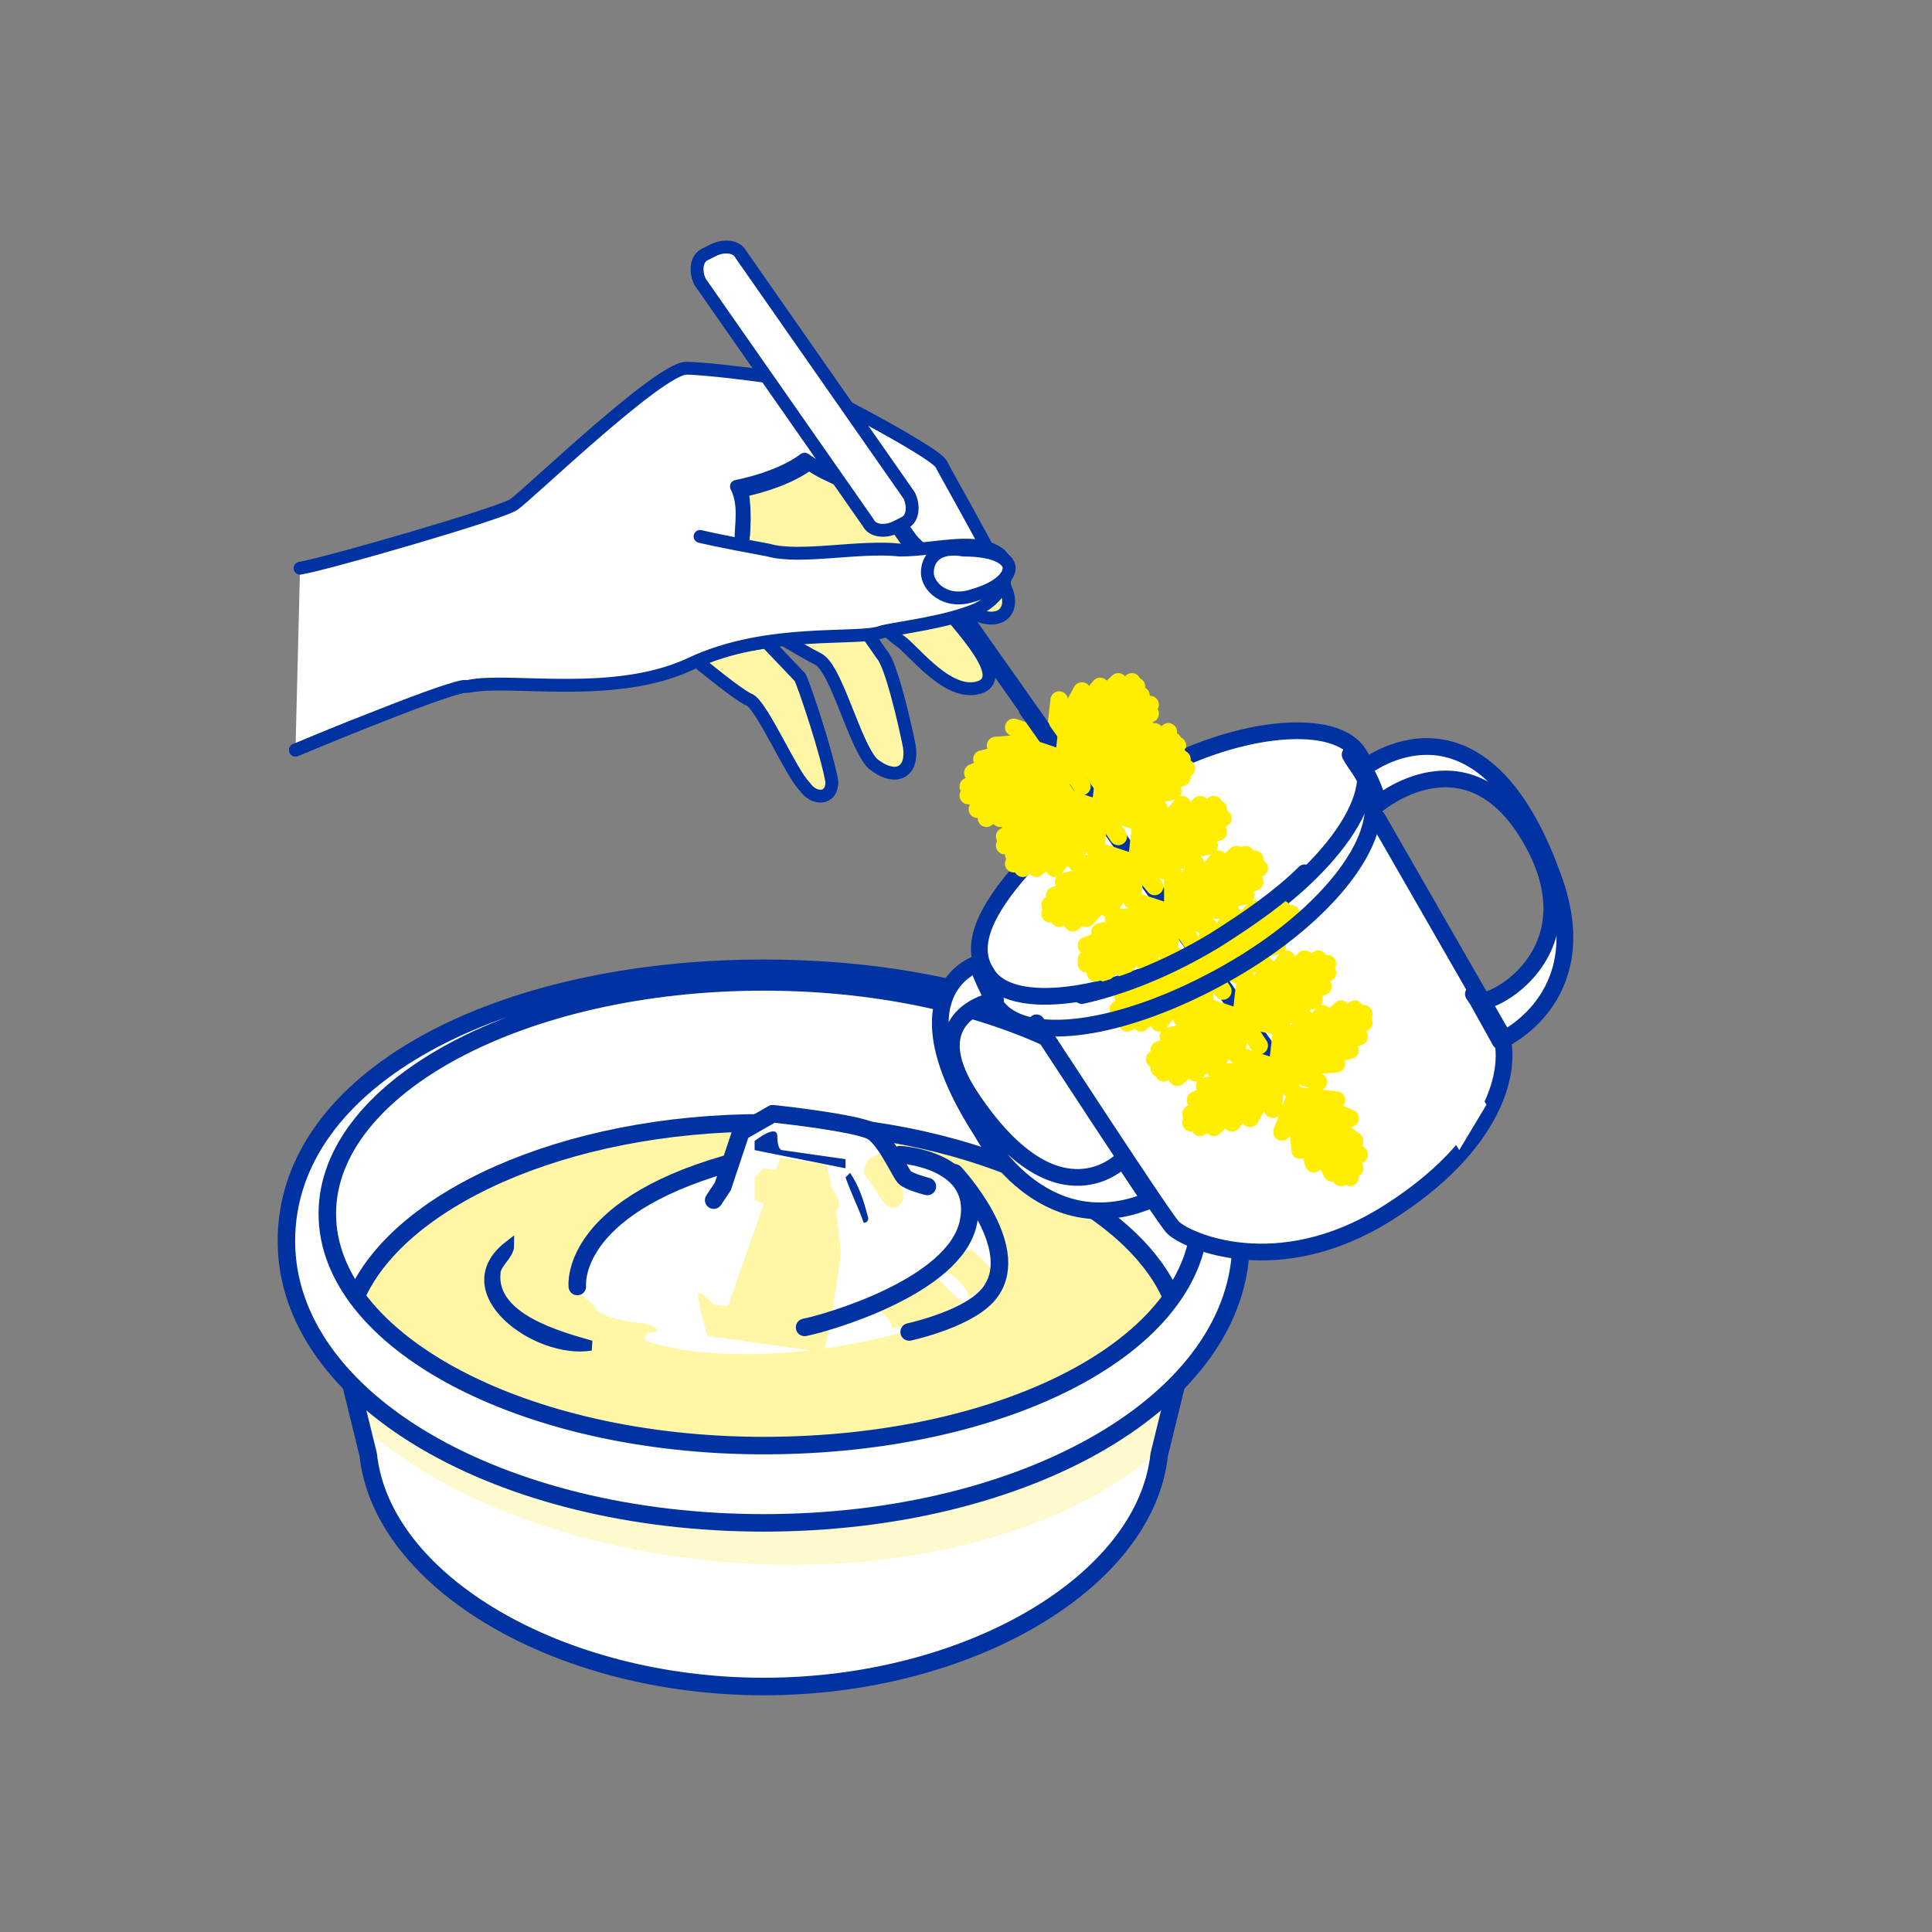 <?xml version="1.0" encoding="utf-8"?>
<!-- Generator: Adobe Illustrator 24.1.2, SVG Export Plug-In . SVG Version: 6.00 Build 0)  -->
<svg version="1.1" id="vector" xmlns="http://www.w3.org/2000/svg" xmlns:xlink="http://www.w3.org/1999/xlink" x="0px" y="0px"
	 viewBox="0 0 42.5 42.5" style="enable-background:new 0 0 42.5 42.5;" xml:space="preserve">
<rect x="0" y="0" width="42.5" height="42.5" fill="#808080" stroke="none"/>
<style type="text/css">
	.st0{fill:#FFFFFF;stroke:#0033A1;stroke-width:0.289;stroke-linecap:round;stroke-linejoin:round;}
	.st1{fill:#FFF6A6;}
	.st2{fill:#FFFFFF;stroke:#0033A1;stroke-width:0.356;stroke-linecap:round;stroke-linejoin:round;}
	.st3{fill:#FFFFFF;}
	.st4{fill:none;stroke:#0033A1;stroke-width:0.289;stroke-linecap:round;stroke-linejoin:round;}
	.st5{clip-path:url(#SVGID_2_);fill:#FFFFFF;}
	.st6{fill:#FFFACD;}
	.st7{fill:none;stroke:#0033A1;stroke-width:0.386;stroke-linecap:round;stroke-linejoin:round;}
	.st8{clip-path:url(#SVGID_4_);fill:#FFFFFF;}
	.st9{clip-path:url(#SVGID_6_);fill:#FFF6A6;}
	.st10{clip-path:url(#SVGID_8_);fill:#FFFFFF;}
	.st11{fill:none;stroke:#0033A1;stroke-width:0.385;stroke-linecap:round;stroke-linejoin:round;}
	.st12{fill-rule:evenodd;clip-rule:evenodd;fill:#FFFFFF;}
	.st13{fill-rule:evenodd;clip-rule:evenodd;fill:#0033A1;}
	.st14{fill:none;stroke:#0033A1;stroke-width:0.222;}
	.st15{fill-rule:evenodd;clip-rule:evenodd;fill:#FFF6A6;}
	.st16{clip-path:url(#SVGID_10_);fill:#FFF6A6;}
	.st17{fill:none;stroke:#FFEE00;stroke-width:0.386;stroke-linecap:round;stroke-linejoin:round;}
	.st18{fill:none;stroke:#0033A1;stroke-width:0.283;stroke-linecap:round;stroke-linejoin:round;}
	.st19{fill:none;stroke:#0033A1;stroke-width:0.368;stroke-linecap:round;stroke-linejoin:round;}
	.st20{fill:#FFFFFF;stroke:#0033A1;stroke-width:0.658;stroke-linecap:round;stroke-linejoin:round;}
	.st21{fill:#FFEE00;}
	.st22{fill:#FFEE00;stroke:#0033A1;stroke-width:0.289;stroke-linecap:round;stroke-linejoin:round;}
	.st23{clip-path:url(#SVGID_12_);fill:#FFFFFF;}
	.st24{clip-path:url(#SVGID_14_);fill:#FFFFFF;}
	.st25{clip-path:url(#SVGID_16_);fill:#FFF6A6;}
	.st26{clip-path:url(#SVGID_18_);fill:#FFFFFF;}
	.st27{fill:none;stroke:#0033A1;stroke-width:0.161;}
	.st28{opacity:0.5;}
	.st29{clip-path:url(#SVGID_20_);fill:#FFEE00;}
	.st30{clip-path:url(#SVGID_22_);fill:#FFFFFF;}
	.st31{clip-path:url(#SVGID_22_);fill:none;stroke:#0033A1;stroke-width:0.283;stroke-linecap:round;stroke-linejoin:round;}
	.st32{clip-path:url(#SVGID_22_);fill:none;stroke:#0033A1;stroke-width:0.255;stroke-linecap:round;stroke-linejoin:round;}
	.st33{clip-path:url(#SVGID_24_);fill:#FFF6A6;}
	.st34{clip-path:url(#SVGID_26_);fill:#FFF6A6;}
	.st35{clip-path:url(#SVGID_26_);fill:none;stroke:#0033A1;stroke-width:0.283;stroke-linecap:round;stroke-linejoin:round;}
	.st36{clip-path:url(#SVGID_26_);fill:#FFFFFF;}
	.st37{fill:#FFF6A6;stroke:#0033A1;stroke-width:0.289;stroke-miterlimit:10;}
	.st38{fill:#FFFFFF;stroke:#0033A1;stroke-width:0.296;stroke-linecap:round;stroke-linejoin:round;}
	.st39{fill:none;stroke:#FFFFFF;stroke-width:0.284;stroke-linecap:round;stroke-linejoin:round;}
	.st40{fill:#FFFACD;stroke:#0033A1;stroke-width:0.289;stroke-linecap:round;stroke-linejoin:round;}
	.st41{fill-rule:evenodd;clip-rule:evenodd;fill:#FFFACD;}
	.st42{clip-path:url(#SVGID_28_);fill:#FFFFFF;}
	.st43{fill:none;stroke:#0033A1;stroke-width:0.391;stroke-linecap:round;stroke-linejoin:round;}
	.st44{clip-path:url(#SVGID_30_);fill:#FFEE00;}
	.st45{clip-path:url(#SVGID_32_);fill:#FFF6A6;}
	.st46{fill:none;stroke:#0033A1;stroke-width:0.39;stroke-linecap:round;stroke-linejoin:round;}
	.st47{fill:#FFF15E;}
	.st48{clip-path:url(#SVGID_34_);fill:#FFF6A6;}
	.st49{clip-path:url(#SVGID_36_);fill:#FFF6A6;}
	.st50{fill:none;stroke:#0033A1;stroke-width:0.321;stroke-linecap:round;stroke-linejoin:round;}
	.st51{fill:#FFFFFF;stroke:#0033A1;stroke-width:0.32;stroke-linecap:round;stroke-linejoin:round;}
	.st52{clip-path:url(#SVGID_38_);fill:#FFFFFF;}
	.st53{fill:none;stroke:#0033A1;stroke-width:0.32;stroke-linecap:round;stroke-linejoin:round;}
	.st54{clip-path:url(#SVGID_40_);fill:#FFFFFF;}
	
		.st55{fill:none;stroke:#0033A1;stroke-width:0.32;stroke-linecap:round;stroke-linejoin:round;stroke-dasharray:0.661,0.661,0.661,0.661,0.661,0.661;}
	.st56{clip-path:url(#SVGID_42_);fill:#FFF6A6;}
	.st57{clip-path:url(#SVGID_44_);fill:#FFF6A6;}
</style>
<g>
	<g>
		<defs>
			<path id="SVGID_1_" d="M6.8,26.7L8.1,32c0.3,2.8,4.2,5.1,8.7,5.1c4.5,0,8.4-2.3,8.7-5.1l1.3-5.3H6.8z"/>
		</defs>
		<clipPath id="SVGID_2_">
			<use xlink:href="#SVGID_1_"  style="overflow:visible;"/>
		</clipPath>
		<rect x="6.8" y="26.7" class="st5" width="20" height="10.3"/>
	</g>
	<g>
		<path class="st6" d="M16.8,33.5c-3.9,0-7.3-1.2-9.1-3.1l0.2,0.9c1.8,1.7,5,2.9,8.6,3.1c3.7,0.2,7.1-0.8,9-2.5l0.4-1.5
			C24,32.3,20.7,33.5,16.8,33.5"/>
		<path class="st7" d="M26.8,26.7L25.5,32c-0.3,2.8-4.2,5.1-8.7,5.1c-4.5,0-8.4-2.3-8.7-5.1l-1.3-5.3H26.8z"/>
	</g>
	<g>
		<defs>
			<path id="SVGID_3_" d="M7.2,26.7c0,0.7,0.2,1.3,0.7,1.9c0.8-2.2,4.5-3.9,9-3.9s8.1,1.7,9,3.9c0.4-0.6,0.7-1.2,0.7-1.9
				c0-2.8-4.3-5.1-9.6-5.1C11.5,21.6,7.2,23.9,7.2,26.7"/>
		</defs>
		<clipPath id="SVGID_4_">
			<use xlink:href="#SVGID_3_"  style="overflow:visible;"/>
		</clipPath>
		<rect x="7.2" y="21.6" class="st8" width="19.2" height="7"/>
	</g>
	<g>
		<defs>
			<path id="SVGID_5_" d="M7.8,28.6c1.4,1.9,4.9,3.3,9,3.3c4.1,0,7.6-1.4,9-3.3c-0.8-2.2-4.5-3.9-9-3.9S8.6,26.4,7.8,28.6"/>
		</defs>
		<clipPath id="SVGID_6_">
			<use xlink:href="#SVGID_5_"  style="overflow:visible;"/>
		</clipPath>
		<polygon class="st9" points="27.6,25.1 24.6,36 6,31.5 8.9,20.6 		"/>
	</g>
	<g>
		<path class="st7" d="M16.8,24.7c-4.4,0-8.1,1.7-9,3.9c1.4,1.9,4.9,3.3,9,3.3c4.1,0,7.6-1.4,9-3.3C24.9,26.4,21.2,24.7,16.8,24.7z"
			/>
	</g>
	<g>
		<defs>
			<path id="SVGID_7_" d="M7.2,26.7c0-2.8,4.3-5.1,9.6-5.1c5.3,0,9.6,2.3,9.6,5.1c0,2.8-4.3,5.1-9.6,5.1
				C11.5,31.9,7.2,29.6,7.2,26.7 M6.3,27.3c0,3.6,4.7,6.2,10.5,6.2s10.5-2.7,10.5-6.2c0-3.6-4.7-6-10.5-6S6.3,23.7,6.3,27.3"/>
		</defs>
		<clipPath id="SVGID_8_">
			<use xlink:href="#SVGID_7_"  style="overflow:visible;"/>
		</clipPath>
		<polygon class="st10" points="5.2,33.1 7,12.6 28.3,21.7 26.5,42.1 		"/>
	</g>
	<g>
		<path class="st11" d="M16.8,33.5c-5.8,0-10.5-2.7-10.5-6.2c0-3.6,4.7-6,10.5-6c5.8,0,10.5,2.4,10.5,6
			C27.3,30.8,22.6,33.5,16.8,33.5z M26.4,26.7c0-2.8-4.3-5.1-9.6-5.1s-9.6,2.3-9.6,5.1c0,2.8,4.3,5.1,9.6,5.1S26.4,29.6,26.4,26.7z"
			/>
		<path class="st12" d="M12.8,28.5c0,0-0.6-1.3,3.3-3l0.1,0.1l0.1-0.7l0.7-0.4c0,0,1.7,0.2,2.2,0.4l0.5,0.5l0.8,0c0,0,0.9,0.5,1,0.9
			c0,0,0.9,1.3,0.3,1.9c0,0-0.2,0.7-2.3,1.2c-2,0.5-4.1,0.5-5.3,0.1c0,0-0.1-0.2,0.2-0.2c0.2,0-0.1-0.2-0.3-0.2
			c-0.2,0-0.8-0.1-1-0.3C13.1,28.7,12.8,28.5,12.8,28.5"/>
		<path class="st13" d="M19,26.9c-0.1-0.3-0.3-0.7-0.4-1c0,0,0.1-0.1,0.1-0.1c0.2,0.3,0.3,0.6,0.4,1C19.1,26.8,19.1,26.9,19,26.9"/>
		<path class="st14" d="M11.2,27.4c0,0.2-0.3,0.4-0.3,0.6c-0.1,1,1.4,1.4,2.1,1.6C11.8,29.8,9.9,28.4,11.2,27.4z"/>
		<path class="st15" d="M16.6,26.4v-0.5l0.2-0.2l1.3,0.2c0,0,0.8,0.8,0,0.8C17.3,26.7,16.6,26.4,16.6,26.4"/>
		<path class="st15" d="M19,25.8c0,0,0-0.4,0.4-0.4c0,0,0.7,0.8,0.4,1.1c-0.2,0.2-0.4-0.1-0.4-0.1L19,25.8z"/>
	</g>
	<g>
		<defs>
			<path id="SVGID_9_" d="M13,28.2c0,0.8,4.2,0.7,4.2,0.7c4-0.9,3.8-2.5,3.8-2.5h-0.5c-0.2,0.4-1.3,0.9-1.3,0.9l-3.5-0.7v-0.3
				l0.2-0.3l0-0.1C14.1,26.4,13,27.9,13,28.2"/>
		</defs>
		<clipPath id="SVGID_10_">
			<use xlink:href="#SVGID_9_"  style="overflow:visible;"/>
		</clipPath>
		<rect x="15" y="23.2" transform="matrix(0.141 -0.99 0.99 0.141 -12.539 40.533)" class="st16" width="4.1" height="8.6"/>
	</g>
	<g>
		<path class="st15" d="M19.3,28.8c0,0,0.4,0.3,0.3,0.4c-0.1,0.1,2.1-0.4,2.2-1.3l-0.4-0.4h-0.1C21.2,27.5,20.6,28.2,19.3,28.8"/>
		<path class="st12" d="M20.7,28.2c0,0,0.2,0.2,0.4,0.4c0,0,0.4,0.1,0.1-0.3c0,0-0.3-0.4-0.5-0.3C20.6,28.1,20.7,28.2,20.7,28.2"/>
		<path class="st13" d="M16.6,25.1l0,0.2l2,0.4l0-0.2l-1.4-0.2c0,0-0.1,0-0.1-0.3C17.1,24.7,16.6,25.1,16.6,25.1"/>
		<path class="st7" d="M12.7,28.3c0,0-0.2-1.7,3.3-2.7"/>
		<path class="st7" d="M15.7,26.4l0.2-0.3l0.4-1.2l0.7-0.4c0,0,1.9,0.2,2.2,0.4c0.3,0.2,0.6,0.9,0.7,1c0.1,0.1,0.5,0.2,0.5,0.2"/>
		<path class="st7" d="M19.8,25.4c0,0,1.8,0.1,1.5,1.5c-0.3,1.4-3.1,2.2-3.6,2.3"/>
		<polygon class="st3" points="23.1,21.5 26.9,27.1 28.2,26.8 24.4,21 		"/>
		<line class="st17" x1="23.2" y1="16.3" x2="25" y2="15.1"/>
		<line class="st17" x1="23.2" y1="16.3" x2="24.9" y2="15"/>
		<line class="st17" x1="23.2" y1="16.3" x2="24.6" y2="15"/>
		<line class="st17" x1="23.2" y1="16.3" x2="24.2" y2="15.1"/>
		<line class="st17" x1="23.2" y1="16.3" x2="23.8" y2="15.2"/>
		<line class="st17" x1="23.2" y1="16.3" x2="23.3" y2="15.4"/>
		<line class="st17" x1="23.2" y1="16.3" x2="22.3" y2="16"/>
		<line class="st17" x1="23.2" y1="16.3" x2="21.9" y2="16.4"/>
		<line class="st17" x1="23.2" y1="16.3" x2="21.6" y2="16.7"/>
		<line class="st17" x1="23.2" y1="16.3" x2="21.4" y2="17"/>
		<line class="st17" x1="23.2" y1="16.3" x2="21.3" y2="17.3"/>
		<line class="st17" x1="23.2" y1="16.3" x2="21.3" y2="17.5"/>
		<line class="st17" x1="23.2" y1="16.3" x2="21.5" y2="17.6"/>
		<line class="st17" x1="23.2" y1="16.3" x2="21.8" y2="17.6"/>
		<line class="st17" x1="23.2" y1="16.3" x2="22.2" y2="17.5"/>
		<line class="st17" x1="23.2" y1="16.3" x2="22.6" y2="17.4"/>
		<line class="st17" x1="23.2" y1="16.3" x2="23.1" y2="17.2"/>
		<line class="st17" x1="23.2" y1="16.3" x2="24.1" y2="16.6"/>
		<line class="st17" x1="23.2" y1="16.3" x2="24.5" y2="16.2"/>
		<line class="st17" x1="23.2" y1="16.3" x2="24.8" y2="15.9"/>
		<line class="st17" x1="23.2" y1="16.3" x2="25" y2="15.6"/>
		<line class="st17" x1="23.2" y1="16.3" x2="25.1" y2="15.3"/>
		<line class="st17" x1="24" y1="17.4" x2="25.8" y2="16.3"/>
		<line class="st17" x1="24" y1="17.4" x2="25.7" y2="16.1"/>
		<line class="st17" x1="24" y1="17.4" x2="25.4" y2="16.1"/>
		<line class="st17" x1="24" y1="17.4" x2="25" y2="16.2"/>
		<line class="st17" x1="24" y1="17.4" x2="24.6" y2="16.3"/>
		<line class="st17" x1="24" y1="17.4" x2="24.1" y2="16.6"/>
		<line class="st17" x1="24" y1="17.4" x2="23.1" y2="17.2"/>
		<line class="st17" x1="24" y1="17.4" x2="22.7" y2="17.5"/>
		<line class="st17" x1="24" y1="17.4" x2="22.4" y2="17.8"/>
		<line class="st17" x1="24" y1="17.4" x2="22.2" y2="18.1"/>
		<line class="st17" x1="24" y1="17.4" x2="22.1" y2="18.4"/>
		<line class="st17" x1="24" y1="17.4" x2="22.1" y2="18.6"/>
		<line class="st17" x1="24" y1="17.4" x2="22.3" y2="18.7"/>
		<line class="st17" x1="24" y1="17.4" x2="22.6" y2="18.7"/>
		<line class="st17" x1="24" y1="17.4" x2="23" y2="18.7"/>
		<line class="st17" x1="24" y1="17.4" x2="23.4" y2="18.5"/>
		<line class="st17" x1="24" y1="17.4" x2="23.9" y2="18.3"/>
		<line class="st17" x1="24" y1="17.4" x2="24.4" y2="18"/>
		<line class="st17" x1="24" y1="17.4" x2="24.9" y2="17.7"/>
		<line class="st17" x1="24" y1="17.4" x2="25.3" y2="17.3"/>
		<line class="st17" x1="24" y1="17.4" x2="25.6" y2="17"/>
		<line class="st17" x1="24" y1="17.4" x2="25.8" y2="16.7"/>
		<line class="st17" x1="24" y1="17.4" x2="25.9" y2="16.4"/>
		<line class="st17" x1="24.8" y1="18.6" x2="26.6" y2="17.4"/>
		<line class="st17" x1="24.8" y1="18.6" x2="26.5" y2="17.3"/>
		<line class="st17" x1="24.8" y1="18.6" x2="26.2" y2="17.2"/>
		<line class="st17" x1="24.8" y1="18.6" x2="25.8" y2="17.3"/>
		<line class="st17" x1="24.8" y1="18.6" x2="25.3" y2="17.5"/>
		<line class="st17" x1="24.8" y1="18.6" x2="24.9" y2="17.7"/>
		<line class="st17" x1="24.8" y1="18.6" x2="23.9" y2="18.3"/>
		<line class="st17" x1="24.8" y1="18.6" x2="23.5" y2="18.6"/>
		<line class="st17" x1="24.8" y1="18.6" x2="23.2" y2="19"/>
		<line class="st17" x1="24.8" y1="18.6" x2="23" y2="19.3"/>
		<line class="st17" x1="24.8" y1="18.6" x2="22.9" y2="19.5"/>
		<line class="st17" x1="24.8" y1="18.6" x2="22.9" y2="19.7"/>
		<line class="st17" x1="24.8" y1="18.6" x2="23.1" y2="19.8"/>
		<line class="st17" x1="24.8" y1="18.6" x2="23.4" y2="19.9"/>
		<line class="st17" x1="24.8" y1="18.6" x2="23.8" y2="19.8"/>
		<line class="st17" x1="24.8" y1="18.6" x2="24.2" y2="19.6"/>
		<line class="st17" x1="24.8" y1="18.6" x2="24.7" y2="19.4"/>
		<line class="st17" x1="24.8" y1="18.6" x2="25.2" y2="19.1"/>
		<line class="st17" x1="24.8" y1="18.6" x2="25.7" y2="18.8"/>
		<line class="st17" x1="24.8" y1="18.6" x2="26.1" y2="18.5"/>
		<line class="st17" x1="24.8" y1="18.6" x2="26.4" y2="18.1"/>
		<line class="st17" x1="24.8" y1="18.6" x2="26.6" y2="17.8"/>
		<line class="st17" x1="24.8" y1="18.6" x2="26.7" y2="17.6"/>
		<line class="st17" x1="25.6" y1="19.7" x2="27.4" y2="18.5"/>
		<line class="st17" x1="25.6" y1="19.7" x2="27.3" y2="18.4"/>
		<line class="st17" x1="25.6" y1="19.7" x2="27" y2="18.4"/>
		<line class="st17" x1="25.6" y1="19.7" x2="26.6" y2="18.4"/>
		<line class="st17" x1="25.6" y1="19.7" x2="26.1" y2="18.6"/>
		<line class="st17" x1="25.6" y1="19.7" x2="25.7" y2="18.8"/>
		<line class="st17" x1="25.6" y1="19.7" x2="24.7" y2="19.4"/>
		<line class="st17" x1="25.6" y1="19.7" x2="24.3" y2="19.8"/>
		<line class="st17" x1="25.6" y1="19.7" x2="24" y2="20.1"/>
		<line class="st17" x1="25.6" y1="19.7" x2="23.8" y2="20.4"/>
		<line class="st17" x1="25.6" y1="19.7" x2="23.7" y2="20.7"/>
		<line class="st17" x1="25.6" y1="19.7" x2="23.7" y2="20.9"/>
		<line class="st17" x1="25.6" y1="19.7" x2="23.9" y2="21"/>
		<line class="st17" x1="25.6" y1="19.7" x2="24.2" y2="21"/>
		<line class="st17" x1="25.6" y1="19.7" x2="24.6" y2="20.9"/>
		<line class="st17" x1="25.6" y1="19.7" x2="25" y2="20.8"/>
		<line class="st17" x1="25.6" y1="19.7" x2="25.5" y2="20.6"/>
		<line class="st17" x1="25.6" y1="19.7" x2="26" y2="20.3"/>
		<line class="st17" x1="25.6" y1="19.7" x2="26.5" y2="19.9"/>
		<line class="st17" x1="25.6" y1="19.7" x2="26.9" y2="19.6"/>
		<line class="st17" x1="25.6" y1="19.7" x2="27.2" y2="19.3"/>
		<line class="st17" x1="25.6" y1="19.7" x2="27.4" y2="19"/>
		<line class="st17" x1="25.6" y1="19.7" x2="27.5" y2="18.7"/>
		<line class="st17" x1="26.4" y1="20.8" x2="28.2" y2="19.6"/>
		<line class="st17" x1="26.4" y1="20.8" x2="28" y2="19.5"/>
		<line class="st17" x1="26.4" y1="20.8" x2="27.8" y2="19.5"/>
		<line class="st17" x1="26.4" y1="20.8" x2="27.4" y2="19.6"/>
		<line class="st17" x1="26.4" y1="20.8" x2="26.9" y2="19.7"/>
		<line class="st17" x1="26.4" y1="20.8" x2="26.5" y2="19.9"/>
		<line class="st17" x1="26.4" y1="20.8" x2="25.5" y2="20.6"/>
		<line class="st17" x1="26.4" y1="20.8" x2="25.1" y2="20.9"/>
		<line class="st17" x1="26.4" y1="20.8" x2="24.8" y2="21.2"/>
		<line class="st17" x1="26.4" y1="20.8" x2="24.6" y2="21.5"/>
		<line class="st17" x1="26.4" y1="20.8" x2="24.5" y2="21.8"/>
		<line class="st17" x1="26.4" y1="20.8" x2="24.5" y2="22"/>
		<line class="st17" x1="26.4" y1="20.8" x2="24.7" y2="22.1"/>
		<line class="st17" x1="26.4" y1="20.8" x2="25" y2="22.1"/>
		<line class="st17" x1="26.4" y1="20.8" x2="25.4" y2="22.1"/>
		<line class="st17" x1="26.4" y1="20.8" x2="25.8" y2="21.9"/>
		<line class="st17" x1="26.4" y1="20.8" x2="26.3" y2="21.7"/>
		<line class="st17" x1="26.4" y1="20.8" x2="26.8" y2="21.4"/>
		<line class="st17" x1="26.4" y1="20.8" x2="27.2" y2="21.1"/>
		<line class="st17" x1="26.4" y1="20.8" x2="27.6" y2="20.7"/>
		<line class="st17" x1="26.4" y1="20.8" x2="28" y2="20.4"/>
		<line class="st17" x1="26.4" y1="20.8" x2="28.2" y2="20.1"/>
		<line class="st17" x1="26.4" y1="20.8" x2="28.3" y2="19.8"/>
		<line class="st17" x1="27.2" y1="21.9" x2="29" y2="20.8"/>
		<line class="st17" x1="27.2" y1="21.9" x2="28.8" y2="20.7"/>
		<line class="st17" x1="27.2" y1="21.9" x2="28.6" y2="20.6"/>
		<line class="st17" x1="27.2" y1="21.9" x2="28.2" y2="20.7"/>
		<line class="st17" x1="27.2" y1="21.9" x2="27.7" y2="20.8"/>
		<line class="st17" x1="27.2" y1="21.9" x2="27.2" y2="21.1"/>
		<line class="st17" x1="27.2" y1="21.9" x2="26.3" y2="21.7"/>
		<line class="st17" x1="27.2" y1="21.9" x2="25.9" y2="22"/>
		<line class="st17" x1="27.2" y1="21.9" x2="25.6" y2="22.4"/>
		<line class="st17" x1="27.2" y1="21.9" x2="25.4" y2="22.7"/>
		<line class="st17" x1="27.2" y1="21.9" x2="25.3" y2="22.9"/>
		<line class="st17" x1="27.2" y1="21.9" x2="25.3" y2="23.1"/>
		<line class="st17" x1="27.2" y1="21.9" x2="25.5" y2="23.2"/>
		<line class="st17" x1="27.2" y1="21.9" x2="25.8" y2="23.2"/>
		<line class="st17" x1="27.2" y1="21.9" x2="26.1" y2="23.2"/>
		<line class="st17" x1="27.2" y1="21.9" x2="26.6" y2="23"/>
		<line class="st17" x1="27.2" y1="21.9" x2="27.1" y2="22.8"/>
		<line class="st17" x1="27.2" y1="21.9" x2="27.6" y2="22.5"/>
		<line class="st17" x1="27.2" y1="21.9" x2="28" y2="22.2"/>
		<line class="st17" x1="27.2" y1="21.9" x2="28.4" y2="21.9"/>
		<line class="st17" x1="27.2" y1="21.9" x2="28.8" y2="21.5"/>
		<line class="st17" x1="27.2" y1="21.9" x2="29" y2="21.2"/>
		<line class="st17" x1="27.2" y1="21.9" x2="29.1" y2="21"/>
		<line class="st17" x1="28" y1="23.1" x2="29.8" y2="21.9"/>
		<line class="st17" x1="28" y1="23.1" x2="29.6" y2="21.8"/>
		<line class="st17" x1="28" y1="23.1" x2="29.3" y2="21.8"/>
		<line class="st17" x1="28" y1="23.1" x2="29" y2="21.8"/>
		<line class="st17" x1="28" y1="23.1" x2="28.5" y2="22"/>
		<line class="st17" x1="28" y1="23.1" x2="28" y2="22.2"/>
		<line class="st17" x1="28" y1="23.1" x2="27.1" y2="22.8"/>
		<line class="st17" x1="28" y1="23.1" x2="26.7" y2="23.2"/>
		<line class="st17" x1="28" y1="23.1" x2="26.4" y2="23.5"/>
		<line class="st17" x1="28" y1="23.1" x2="26.2" y2="23.8"/>
		<line class="st17" x1="28" y1="23.1" x2="26.1" y2="24.1"/>
		<line class="st17" x1="28" y1="23.1" x2="26.1" y2="24.2"/>
		<line class="st17" x1="28" y1="23.1" x2="26.3" y2="24.4"/>
		<line class="st17" x1="28" y1="23.1" x2="26.6" y2="24.4"/>
		<line class="st17" x1="28" y1="23.1" x2="26.9" y2="24.3"/>
		<line class="st17" x1="28" y1="23.1" x2="27.4" y2="24.2"/>
		<line class="st17" x1="28" y1="23.1" x2="27.9" y2="23.9"/>
		<line class="st17" x1="28" y1="23.1" x2="28.4" y2="23.7"/>
		<line class="st17" x1="28" y1="23.1" x2="28.8" y2="23.3"/>
		<line class="st17" x1="28" y1="23.1" x2="29.2" y2="23"/>
		<line class="st17" x1="28" y1="23.1" x2="29.6" y2="22.7"/>
		<line class="st17" x1="28" y1="23.1" x2="29.8" y2="22.3"/>
		<line class="st17" x1="28" y1="23.1" x2="29.8" y2="22.1"/>
		<line class="st17" x1="28.4" y1="23.7" x2="28.1" y2="24.5"/>
		<line class="st17" x1="28.4" y1="23.7" x2="28.4" y2="24.9"/>
		<line class="st17" x1="28.4" y1="23.7" x2="28.8" y2="25.2"/>
		<line class="st17" x1="28.4" y1="23.7" x2="29.1" y2="25.4"/>
		<line class="st17" x1="28.4" y1="23.7" x2="29.4" y2="25.5"/>
		<line class="st17" x1="28.4" y1="23.7" x2="29.6" y2="25.4"/>
		<line class="st17" x1="28.4" y1="23.7" x2="29.7" y2="25.2"/>
		<line class="st17" x1="28.4" y1="23.7" x2="29.7" y2="25"/>
		<line class="st17" x1="28.4" y1="23.7" x2="29.7" y2="24.6"/>
		<line class="st17" x1="28.4" y1="23.7" x2="29.5" y2="24.2"/>
		<line class="st17" x1="28.4" y1="23.7" x2="29.3" y2="23.7"/>
		<path class="st1" d="M16.3,10.7c0.5-0.1,1.1-0.3,1.5-0.6c0.4,0.3,1.1,0.5,1.4,0.7c0.6,0.8,1.3,1.4,1.3,1.4l0,0.2l1.3-0.2
			c0.2,0.3,0.3,0.5,0.3,0.7c0.3,0.6-0.2,1-1,0.4l-0.6-0.3l0,0c0,0,0,0.1,0.1,0.1c0.3,0.5,1.6,1.7,1,2c-0.7,0.3-1.5-0.8-1.8-1
			c-0.3-0.2-1.5-1.4-1.8-1.6c0.2,0.2,1.2,1.6,1.4,1.9c0.2,0.2,0.5,1.5,0.6,2c0.1,0.6-0.3,0.8-0.8,0.4c-0.4-0.4-0.8-2.1-1.2-2.3
			c-0.4-0.2-1.7-1-2-1.2c0.2,0.1,1.5,1.5,1.6,1.6c0.1,0.2,0.6,1.7,0.7,2.3c0,0.4-0.4,0.4-0.6,0.1c-0.3-0.3-0.9-1.7-1.2-1.9
			c-0.3-0.1-1.8-1.4-2.1-1.6l1.9-1.4C16.2,12.6,16.5,11.5,16.3,10.7"/>
		<path class="st18" d="M16.3,10.7c0.5-0.1,1.1-0.3,1.5-0.6c0.4,0.3,1.1,0.5,1.4,0.7c0.6,0.8,1.3,1.4,1.3,1.4l0,0.2l1.3-0.2
			c0.2,0.3,0.3,0.5,0.3,0.7c0.3,0.6-0.2,1-1,0.4l-0.6-0.3l0,0c0,0,0,0.1,0.1,0.1c0.3,0.5,1.6,1.7,1,2c-0.7,0.3-1.5-0.8-1.8-1
			c-0.3-0.2-1.5-1.4-1.8-1.6c0.2,0.2,1.2,1.6,1.4,1.9c0.2,0.2,0.5,1.5,0.6,2c0.1,0.6-0.3,0.8-0.8,0.4c-0.4-0.4-0.8-2.1-1.2-2.3
			c-0.4-0.2-1.7-1-2-1.2c0.2,0.1,1.5,1.5,1.6,1.6c0.1,0.2,0.6,1.7,0.7,2.3c0,0.4-0.4,0.4-0.6,0.1c-0.3-0.3-0.9-1.7-1.2-1.9
			c-0.3-0.1-1.8-1.4-2.1-1.6l1.9-1.4C16.2,12.6,16.5,11.5,16.3,10.7z"/>
		<path class="st3" d="M6.5,16.5c0,0,3.1-1.3,3.7-1.4c1.3-0.5,2.4-0.7,5.5-0.8l2.6-0.4l-2.1-1.2c0,0,0.3-1.1,0.1-1.9
			c0.5-0.1,1.1-0.3,1.5-0.6c0.4,0.3,1.1,0.5,1.4,0.7c0.6,0.8,1.3,1.4,1.3,1.4l0.6,1.2l0.9-0.9c-0.4-0.8-1.2-2.2-1.3-2.4
			c-0.2-0.3-2.9-1.7-3.2-1.8c-0.3-0.1-2-0.3-2.4-0.3c-0.6,0-3.5,2.8-3.8,3c-0.3,0.2-4.1,1.3-4.7,1.4"/>
		<path class="st18" d="M6.5,16.5c0,0,3.1-1.3,3.7-1.4c1.3-0.5,2.4-0.7,5.5-0.8l2.6-0.4l-2.1-1.2c0,0,0.3-1.1,0.1-1.9
			c0.5-0.1,1.1-0.3,1.5-0.6c0.4,0.3,1.1,0.5,1.4,0.7c0.6,0.8,1.3,1.4,1.3,1.4l0.6,1.2l0.9-0.9c-0.4-0.8-1.2-2.2-1.3-2.4
			c-0.2-0.3-2.9-1.7-3.2-1.8c-0.3-0.1-2-0.3-2.4-0.3c-0.6,0-3.5,2.8-3.8,3c-0.3,0.2-4.1,1.3-4.7,1.4"/>
		<path class="st18" d="M16.3,11.9c0-0.4,0.1-0.8-0.1-1.2c0.5-0.1,1.1-0.3,1.5-0.6c0.4,0.3,1.1,0.5,1.4,0.7c0.4,0.5,0.8,1,1,1.2"/>
		<line class="st7" x1="22.9" y1="16" x2="16.2" y2="6.5"/>
		<path class="st3" d="M6.5,16.5c0,0,3.1-1.3,3.7-1.4l0.1,0c0.9-0.2,3.2,0.3,4.9-0.5c1.7-0.8,3.7-0.5,4.2-0.7
			c0.4-0.1,1.4-0.2,2.1-0.5c0.6-0.3,0.8-0.9,0.5-1.2c-0.5-0.4-1.4-0.1-2.2-0.1c-0.9-0.1-2.2,0.2-2.9,0c-1.1-0.2-1.5-0.3-1.5-0.3"/>
		<path class="st18" d="M6.5,16.5c0,0,3.1-1.3,3.7-1.4l0.1,0c0.9-0.2,3.2,0.3,4.9-0.5c1.7-0.8,3.7-0.5,4.2-0.7
			c0.4-0.1,1.4-0.2,2.1-0.5c0.6-0.3,0.8-0.9,0.5-1.2c-0.5-0.4-1.4-0.1-2.2-0.1c-0.9-0.1-2.2,0.2-2.9,0c-1.1-0.2-1.5-0.3-1.5-0.3"/>
		<path class="st3" d="M21.4,13.1c-0.6,0.2-1-0.2-1-0.5c0-0.3,0.2-0.6,0.8-0.5c0.7,0,1,0.2,1,0.4C22.2,12.6,22.1,12.9,21.4,13.1"/>
		<path class="st18" d="M21.4,13.1c-0.6,0.2-1-0.2-1-0.5c0-0.3,0.2-0.6,0.8-0.5c0.7,0,1,0.2,1,0.4C22.2,12.6,22.1,12.9,21.4,13.1z"
			/>
		<path class="st3" d="M19.9,11.5c0.2-0.1,0.2-0.4,0.1-0.6l-3.7-5.3c-0.1-0.2-0.4-0.2-0.6-0.1l-0.2,0.1c-0.2,0.1-0.2,0.4-0.1,0.6
			l3.7,5.3c0.1,0.2,0.4,0.2,0.6,0.1L19.9,11.5z"/>
		<path class="st18" d="M19.9,11.5c0.2-0.1,0.2-0.4,0.1-0.6l-3.7-5.3c-0.1-0.2-0.4-0.2-0.6-0.1l-0.2,0.1c-0.2,0.1-0.2,0.4-0.1,0.6
			l3.7,5.3c0.1,0.2,0.4,0.2,0.6,0.1L19.9,11.5z"/>
		<path class="st3" d="M34.2,19.4c-1.6-4.5-4-2.6-4.2-2.5c-0.1-0.1-0.1-0.3-0.2-0.4l0,0c-0.5-0.7-2-0.6-3.7,0.1l-3.7,2.5
			c-0.7,0.8-1.1,1.5-0.9,2l0,0c0,0,0,0,0,0c-0.1,0-1.9,0.7,0.1,3.7c0,0,1.3,2.5,3.7,1.5c0,0,0.4,0.6,0.5,0.7
			c0.3,0.3,2.3,1.2,4.7-0.3c2.3-1.4,2.7-3,2.5-3.8C33,22.9,35.1,22,34.2,19.4 M21.4,24.1c-1.3-1.9,0.5-2.2,0.5-2.2c0,0,0,0,0,0.1
			c0.2,0.2,0.5,0.4,0.8,0.5l0,0c0,0,1.1,1.6,1.9,2.9C24.6,25.5,23.2,26.9,21.4,24.1 M32.5,21.9L30.3,18l-0.1,0
			c0-0.1,0.1-0.3,0.1-0.4c0.1-0.1,2-1.7,3.3,0.8C35,21,32.7,22.2,32.5,21.9"/>
		<path class="st3" d="M25.8,26.5c0.5,1,2.5,1,4.4-0.1c1.9-1,3-2.6,2.4-3.6c-0.5-1-2.5-1-4.4,0.1C26.4,23.9,25.3,25.5,25.8,26.5"/>
		<path class="st19" d="M33,22.9c0,0,2.1-0.9,1.2-3.5c-1.6-4.6-4.2-2.5-4.2-2.5s0.3,0.5,0.3,0.8c0,0,2-1.7,3.4,0.8
			c1.4,2.5-1,3.7-1.2,3.5c-0.2-0.3,0,0,0,0L33,22.9"/>
		<path class="st19" d="M21.5,21.2c0,0-1.9,0.6,0.1,3.7c0,0,1.3,2.5,3.7,1.5l-0.6-0.9c0,0-1.4,1.5-3.3-1.3c-1.3-1.9,0.5-2.2,0.5-2.2
			L21.5,21.2z"/>
		<path class="st3" d="M22.3,21.1c0.4,0.7,2.3,0.3,4.3-0.8c2-1.1,3.2-2.7,2.8-3.4c-0.4-0.7-2.3-0.3-4.3,0.8
			C23.1,18.9,21.8,20.4,22.3,21.1"/>
		<path class="st3" d="M29.2,18.7c0,0,0.3,0.1,0.7,0.8c0.4,0.7,1.3,2.3,1.3,2.3l0.4,0l-2-3.5L29.2,18.7"/>
		<path class="st3" d="M25.3,25.1c0,0,0.8-2.7,4.6-3.4l-1.4-2.3c0,0-2.7,2.4-5.2,2.5c-2.4,0.2,0,0,0,0L25.3,25.1z"/>
		<line class="st11" x1="28.3" y1="23.7" x2="22.6" y2="15.6"/>
		<path class="st19" d="M22.5,19.1c-0.8,0.9-1.2,1.7-0.8,2.3c0.5,0.9,2.8,0.6,5.1-0.7c2.3-1.3,3.7-3.2,3.1-4.1c-0.4-0.7-2-0.7-3.7,0
			"/>
		<path class="st19" d="M22.8,22.5c0,0,2.8,4.3,3,4.5c0.3,0.3,2.3,1.2,4.7-0.3c2.4-1.5,2.8-3.2,2.5-4L30.3,18"/>
		<line class="st17" x1="23.4" y1="16.7" x2="25.3" y2="15.5"/>
		<line class="st17" x1="23.4" y1="16.7" x2="25.1" y2="15.4"/>
		<line class="st17" x1="23.4" y1="16.7" x2="24.8" y2="15.4"/>
		<line class="st17" x1="23.4" y1="16.7" x2="24.4" y2="15.5"/>
		<line class="st17" x1="23.4" y1="16.7" x2="24" y2="15.6"/>
		<line class="st17" x1="23.4" y1="16.7" x2="23.5" y2="15.8"/>
		<line class="st17" x1="23.4" y1="16.7" x2="22.5" y2="16.4"/>
		<line class="st17" x1="23.4" y1="16.7" x2="22.1" y2="16.8"/>
		<line class="st17" x1="23.4" y1="16.7" x2="21.8" y2="17.1"/>
		<line class="st17" x1="23.4" y1="16.7" x2="21.6" y2="17.4"/>
		<line class="st17" x1="23.4" y1="16.7" x2="21.5" y2="17.6"/>
		<line class="st17" x1="23.4" y1="16.7" x2="21.5" y2="17.8"/>
		<line class="st17" x1="23.4" y1="16.7" x2="21.7" y2="18"/>
		<line class="st17" x1="23.4" y1="16.7" x2="22" y2="18"/>
		<line class="st17" x1="23.4" y1="16.7" x2="22.4" y2="17.9"/>
		<line class="st17" x1="23.4" y1="16.7" x2="22.8" y2="17.8"/>
		<line class="st17" x1="23.4" y1="16.7" x2="23.3" y2="17.6"/>
		<line class="st17" x1="23.4" y1="16.7" x2="23.8" y2="17.3"/>
		<line class="st17" x1="23.4" y1="16.7" x2="24.3" y2="17"/>
		<line class="st17" x1="23.4" y1="16.7" x2="24.7" y2="16.6"/>
		<line class="st17" x1="23.4" y1="16.7" x2="25" y2="16.3"/>
		<line class="st17" x1="23.4" y1="16.7" x2="25.2" y2="16"/>
		<line class="st17" x1="23.4" y1="16.7" x2="25.3" y2="15.7"/>
		<line class="st17" x1="25" y1="19" x2="26.8" y2="17.8"/>
		<line class="st17" x1="25" y1="19" x2="26.7" y2="17.7"/>
		<line class="st17" x1="25" y1="19" x2="26.4" y2="17.7"/>
		<line class="st17" x1="25" y1="19" x2="26" y2="17.7"/>
		<line class="st17" x1="25" y1="19" x2="25.5" y2="17.9"/>
		<line class="st17" x1="25" y1="19" x2="25.1" y2="18.1"/>
		<line class="st17" x1="25" y1="19" x2="24.1" y2="18.7"/>
		<line class="st17" x1="25" y1="19" x2="23.7" y2="19"/>
		<line class="st17" x1="25" y1="19" x2="23.4" y2="19.4"/>
		<line class="st17" x1="25" y1="19" x2="23.2" y2="19.7"/>
		<line class="st17" x1="25" y1="19" x2="23.1" y2="19.9"/>
		<line class="st17" x1="25" y1="19" x2="23.1" y2="20.1"/>
		<line class="st17" x1="25" y1="19" x2="23.3" y2="20.2"/>
		<line class="st17" x1="25" y1="19" x2="23.6" y2="20.3"/>
		<line class="st17" x1="25" y1="19" x2="23.9" y2="20.2"/>
		<line class="st17" x1="25" y1="19" x2="24.4" y2="20"/>
		<line class="st17" x1="25" y1="19" x2="24.9" y2="19.8"/>
		<line class="st17" x1="25" y1="19" x2="25.4" y2="19.5"/>
		<line class="st17" x1="25" y1="19" x2="25.8" y2="19.2"/>
		<line class="st17" x1="25" y1="19" x2="26.2" y2="18.9"/>
		<line class="st17" x1="25" y1="19" x2="26.6" y2="18.6"/>
		<line class="st17" x1="25" y1="19" x2="26.8" y2="18.3"/>
		<line class="st17" x1="25" y1="19" x2="26.9" y2="18"/>
		<line class="st17" x1="25.8" y1="20.1" x2="27.6" y2="18.9"/>
		<line class="st17" x1="25.8" y1="20.1" x2="27.4" y2="18.8"/>
		<line class="st17" x1="25.8" y1="20.1" x2="27.2" y2="18.8"/>
		<line class="st17" x1="25.8" y1="20.1" x2="26.8" y2="18.9"/>
		<line class="st17" x1="25.8" y1="20.1" x2="26.3" y2="19"/>
		<line class="st17" x1="25.8" y1="20.1" x2="25.8" y2="19.2"/>
		<line class="st17" x1="25.8" y1="20.1" x2="24.9" y2="19.8"/>
		<line class="st17" x1="25.8" y1="20.1" x2="24.5" y2="20.2"/>
		<line class="st17" x1="25.8" y1="20.1" x2="24.2" y2="20.5"/>
		<line class="st17" x1="25.8" y1="20.1" x2="23.9" y2="20.8"/>
		<line class="st17" x1="25.8" y1="20.1" x2="23.9" y2="21.1"/>
		<line class="st17" x1="25.8" y1="20.1" x2="23.9" y2="21.2"/>
		<line class="st17" x1="25.8" y1="20.1" x2="24.1" y2="21.4"/>
		<line class="st17" x1="25.8" y1="20.1" x2="24.3" y2="21.4"/>
		<line class="st17" x1="25.8" y1="20.1" x2="24.7" y2="21.3"/>
		<line class="st17" x1="25.8" y1="20.1" x2="25.2" y2="21.2"/>
		<line class="st17" x1="25.8" y1="20.1" x2="25.7" y2="21"/>
		<line class="st17" x1="25.8" y1="20.1" x2="26.2" y2="20.7"/>
		<line class="st17" x1="25.8" y1="20.1" x2="26.6" y2="20.4"/>
		<line class="st17" x1="25.8" y1="20.1" x2="27" y2="20"/>
		<line class="st17" x1="25.8" y1="20.1" x2="27.4" y2="19.7"/>
		<line class="st17" x1="25.8" y1="20.1" x2="27.6" y2="19.4"/>
		<line class="st17" x1="25.8" y1="20.1" x2="27.7" y2="19.1"/>
		<line class="st17" x1="26.5" y1="21.2" x2="28.4" y2="20.1"/>
		<line class="st17" x1="26.5" y1="21.2" x2="28.2" y2="20"/>
		<line class="st17" x1="26.5" y1="21.2" x2="27.9" y2="19.9"/>
		<line class="st17" x1="26.5" y1="21.2" x2="27.6" y2="20"/>
		<line class="st17" x1="26.5" y1="21.2" x2="27.1" y2="20.1"/>
		<line class="st17" x1="26.5" y1="21.2" x2="26.6" y2="20.4"/>
		<line class="st17" x1="26.5" y1="21.2" x2="25.7" y2="21"/>
		<line class="st17" x1="26.5" y1="21.2" x2="25.3" y2="21.3"/>
		<line class="st17" x1="26.5" y1="21.2" x2="24.9" y2="21.6"/>
		<line class="st17" x1="26.5" y1="21.2" x2="24.7" y2="21.9"/>
		<line class="st17" x1="26.5" y1="21.2" x2="24.6" y2="22.2"/>
		<line class="st17" x1="26.5" y1="21.2" x2="24.7" y2="22.4"/>
		<line class="st17" x1="26.5" y1="21.2" x2="24.8" y2="22.5"/>
		<line class="st17" x1="26.5" y1="21.2" x2="25.1" y2="22.5"/>
		<line class="st17" x1="26.5" y1="21.2" x2="25.5" y2="22.5"/>
		<line class="st17" x1="26.5" y1="21.2" x2="26" y2="22.3"/>
		<line class="st17" x1="26.5" y1="21.2" x2="26.5" y2="22.1"/>
		<line class="st17" x1="26.5" y1="21.2" x2="26.9" y2="21.8"/>
		<line class="st17" x1="26.5" y1="21.2" x2="27.4" y2="21.5"/>
		<line class="st17" x1="26.5" y1="21.2" x2="27.8" y2="21.2"/>
		<line class="st17" x1="26.5" y1="21.2" x2="28.1" y2="20.8"/>
		<line class="st17" x1="26.5" y1="21.2" x2="28.3" y2="20.5"/>
		<line class="st17" x1="26.5" y1="21.2" x2="28.4" y2="20.3"/>
		<line class="st17" x1="27.3" y1="22.4" x2="29.2" y2="21.2"/>
		<line class="st17" x1="27.3" y1="22.4" x2="29" y2="21.1"/>
		<line class="st17" x1="27.3" y1="22.4" x2="28.7" y2="21.1"/>
		<line class="st17" x1="27.3" y1="22.4" x2="28.3" y2="21.1"/>
		<line class="st17" x1="27.3" y1="22.4" x2="27.9" y2="21.3"/>
		<line class="st17" x1="27.3" y1="22.4" x2="27.4" y2="21.5"/>
		<line class="st17" x1="27.3" y1="22.4" x2="26.4" y2="22.1"/>
		<line class="st17" x1="27.3" y1="22.4" x2="26" y2="22.4"/>
		<line class="st17" x1="27.3" y1="22.4" x2="25.7" y2="22.8"/>
		<line class="st17" x1="27.3" y1="22.4" x2="25.5" y2="23.1"/>
		<line class="st17" x1="27.3" y1="22.4" x2="25.4" y2="23.3"/>
		<line class="st17" x1="27.3" y1="22.4" x2="25.5" y2="23.5"/>
		<line class="st17" x1="27.3" y1="22.4" x2="25.6" y2="23.6"/>
		<line class="st17" x1="27.3" y1="22.4" x2="25.9" y2="23.7"/>
		<line class="st17" x1="27.3" y1="22.4" x2="26.3" y2="23.6"/>
		<line class="st17" x1="27.3" y1="22.4" x2="26.7" y2="23.5"/>
		<line class="st17" x1="27.3" y1="22.4" x2="27.2" y2="23.2"/>
		<line class="st17" x1="27.3" y1="22.4" x2="27.7" y2="23"/>
		<line class="st17" x1="27.3" y1="22.4" x2="28.2" y2="22.6"/>
		<line class="st17" x1="27.3" y1="22.4" x2="28.6" y2="22.3"/>
		<line class="st17" x1="27.3" y1="22.4" x2="28.9" y2="22"/>
		<line class="st17" x1="27.3" y1="22.4" x2="29.1" y2="21.7"/>
		<line class="st17" x1="27.3" y1="22.4" x2="29.2" y2="21.4"/>
		<line class="st17" x1="28.1" y1="23.5" x2="30" y2="22.3"/>
		<line class="st17" x1="28.1" y1="23.5" x2="29.8" y2="22.2"/>
		<line class="st17" x1="28.1" y1="23.5" x2="29.5" y2="22.2"/>
		<line class="st17" x1="28.1" y1="23.5" x2="29.1" y2="22.3"/>
		<line class="st17" x1="28.1" y1="23.5" x2="28.7" y2="22.4"/>
		<line class="st17" x1="28.1" y1="23.5" x2="28.2" y2="22.6"/>
		<line class="st17" x1="28.1" y1="23.5" x2="27.2" y2="23.2"/>
		<line class="st17" x1="28.1" y1="23.5" x2="26.8" y2="23.6"/>
		<line class="st17" x1="28.1" y1="23.5" x2="26.5" y2="23.9"/>
		<line class="st17" x1="28.1" y1="23.5" x2="26.3" y2="24.2"/>
		<line class="st17" x1="28.1" y1="23.5" x2="26.2" y2="24.5"/>
		<line class="st17" x1="28.1" y1="23.5" x2="26.2" y2="24.7"/>
		<line class="st17" x1="28.1" y1="23.5" x2="26.4" y2="24.8"/>
		<line class="st17" x1="28.1" y1="23.5" x2="26.7" y2="24.8"/>
		<line class="st17" x1="28.1" y1="23.5" x2="27.1" y2="24.7"/>
		<line class="st17" x1="28.1" y1="23.5" x2="27.5" y2="24.6"/>
		<line class="st17" x1="28.1" y1="23.5" x2="28" y2="24.4"/>
		<line class="st17" x1="28.1" y1="23.5" x2="28.5" y2="24.1"/>
		<line class="st17" x1="28.1" y1="23.5" x2="29" y2="23.8"/>
		<line class="st17" x1="28.1" y1="23.5" x2="29.4" y2="23.4"/>
		<line class="st17" x1="28.1" y1="23.5" x2="29.7" y2="23.1"/>
		<line class="st17" x1="28.1" y1="23.5" x2="29.9" y2="22.8"/>
		<line class="st17" x1="28.1" y1="23.5" x2="30" y2="22.5"/>
		<line class="st17" x1="28.5" y1="24.1" x2="28.2" y2="24.9"/>
		<line class="st17" x1="28.5" y1="24.1" x2="28.6" y2="25.3"/>
		<line class="st17" x1="28.5" y1="24.1" x2="28.9" y2="25.6"/>
		<line class="st17" x1="28.5" y1="24.1" x2="29.3" y2="25.8"/>
		<line class="st17" x1="28.5" y1="24.1" x2="29.5" y2="25.9"/>
		<line class="st17" x1="28.5" y1="24.1" x2="29.7" y2="25.9"/>
		<line class="st17" x1="28.5" y1="24.1" x2="29.8" y2="25.7"/>
		<line class="st17" x1="28.5" y1="24.1" x2="29.9" y2="25.4"/>
		<line class="st17" x1="28.5" y1="24.1" x2="29.8" y2="25.1"/>
		<line class="st17" x1="28.5" y1="24.1" x2="29.7" y2="24.6"/>
		<line class="st17" x1="28.5" y1="24.1" x2="29.4" y2="24.2"/>
		<line class="st17" x1="24.2" y1="17.8" x2="26" y2="16.7"/>
		<line class="st17" x1="24.2" y1="17.8" x2="25.9" y2="16.6"/>
		<line class="st17" x1="24.2" y1="17.8" x2="25.6" y2="16.5"/>
		<line class="st17" x1="24.2" y1="17.8" x2="25.2" y2="16.6"/>
		<line class="st17" x1="24.2" y1="17.8" x2="24.8" y2="16.7"/>
		<line class="st17" x1="24.2" y1="17.8" x2="24.3" y2="17"/>
		<line class="st17" x1="24.2" y1="17.8" x2="23.3" y2="17.5"/>
		<line class="st17" x1="24.2" y1="17.8" x2="22.9" y2="17.9"/>
		<line class="st17" x1="24.2" y1="17.8" x2="22.6" y2="18.2"/>
		<line class="st17" x1="24.2" y1="17.8" x2="22.4" y2="18.5"/>
		<line class="st17" x1="24.2" y1="17.8" x2="22.3" y2="18.8"/>
		<line class="st17" x1="24.2" y1="17.8" x2="22.3" y2="19"/>
		<line class="st17" x1="24.2" y1="17.8" x2="22.5" y2="19.1"/>
		<line class="st17" x1="24.2" y1="17.8" x2="22.8" y2="19.1"/>
		<line class="st17" x1="24.2" y1="17.8" x2="23.2" y2="19.1"/>
		<line class="st17" x1="24.2" y1="17.8" x2="23.6" y2="18.9"/>
		<line class="st17" x1="24.2" y1="17.8" x2="24.1" y2="18.7"/>
		<line class="st17" x1="24.2" y1="17.8" x2="24.6" y2="18.4"/>
		<line class="st17" x1="24.2" y1="17.8" x2="25.1" y2="18.1"/>
		<line class="st17" x1="24.2" y1="17.8" x2="25.5" y2="17.8"/>
		<line class="st17" x1="24.2" y1="17.8" x2="25.8" y2="17.4"/>
		<line class="st17" x1="24.2" y1="17.8" x2="26" y2="17.1"/>
		<line class="st17" x1="24.2" y1="17.8" x2="26.1" y2="16.9"/>
		<path class="st19" d="M23.8,21.9c0.9-0.2,1.9-0.6,2.9-1.2c0.8-0.5,1.5-1,2-1.5"/>
		<path class="st19" d="M21.5,21.2c0.1,0.3,0.2,0.5,0.4,0.9c0.6,0.9,2.8,0.6,5.1-0.7c2.3-1.3,3.6-3.1,3.1-4.1
			c-0.1-0.3-0.3-0.5-0.4-0.7"/>
		<polygon class="st3" points="29.5,21.1 32.1,25.3 32.7,24.3 30.2,20.3 		"/>
		<path class="st7" d="M21,25.8c0,0,1.5,1.6,0.8,2.6C21.4,29,20,29.3,20,29.3"/>
	</g>
</g>
</svg>
